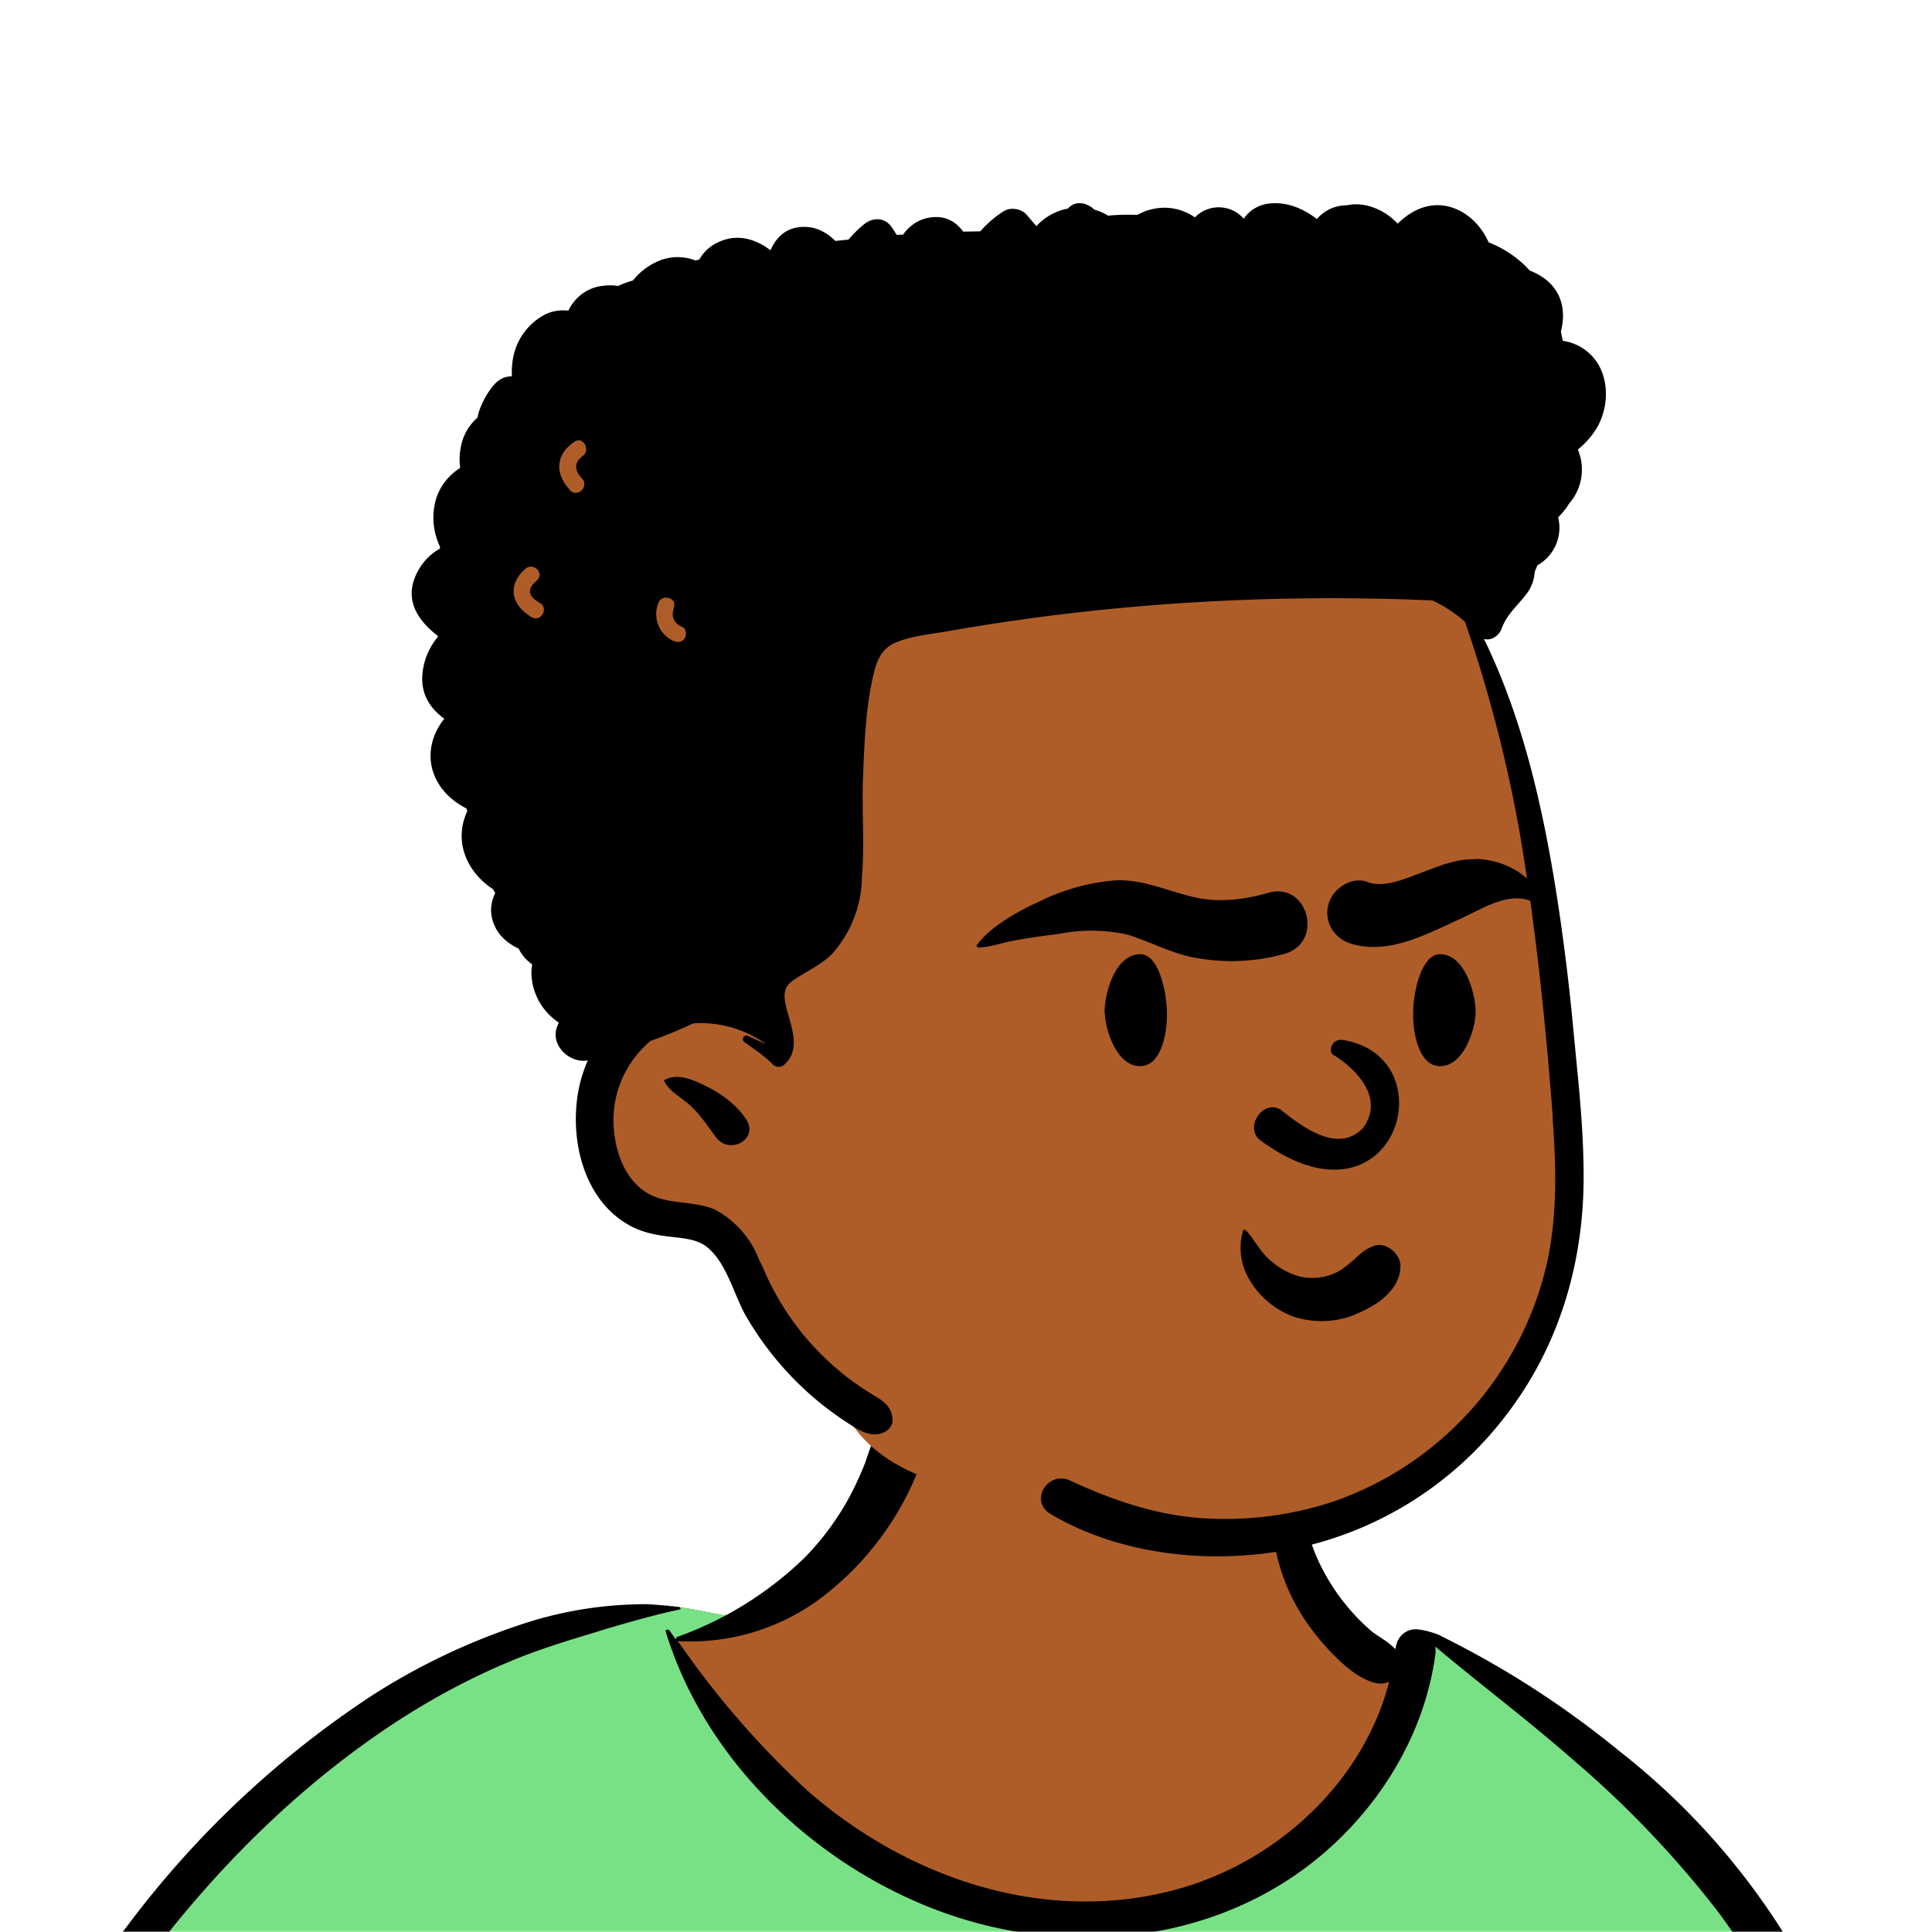 <svg xmlns="http://www.w3.org/2000/svg" viewBox="0 0 704 704" fill="none" shape-rendering="auto"><mask id="viewboxMask"><rect width="704" height="704" rx="0" ry="0" x="0" y="0" fill="#fff" /></mask><g mask="url(#viewboxMask)"><g fill-rule="evenodd" clip-rule="evenodd"><path d="M705.3 1074a2351.1 2351.1 0 0 1-15.6-101c-1-7.7-2.5-16.4 2.7-22 7.3-8 14-14.8 14.8-26.2.8-10.7-2.8-22.4-5-32.8a809.4 809.4 0 0 0-17.3-64.7c-6.6-21.7-13.9-43.2-21.3-64.6-6.9-20-13.5-40.3-22.5-59.5-17-36.5-46-63.5-81.6-81.6-9-4.5-27-20.5-36.3-24-8.5-3.4-8.5 6.3-16.9 2.6-6.7-2.9-13-6.7-16.7-13.2-4-7-14.3-16.9-15.9-25-3.3-17.4.3-32.2-12-45.3a90 90 0 0 0-41.1-23.8c-33.7-9.3-78.5-2.8-98.8 28.5-9.7 14.9-13 33-26.2 45.1-11.4 10.7-8.8 18-23.6 23.4-.9.3-23.6-4.5-24.4-4.2-16.2-3.5-31.7 6.2-46.5 11.8a325.4 325.4 0 0 0-63 32.3 399.2 399.2 0 0 0-102.3 98.5 482.5 482.5 0 0 0-76.4 161c-1.7 6.4-3.5 13-1.5 19.4 1.7 5.3 5.4 9.2 9.8 12.4 6 4.3 18 7 17.7 15.7-.1 6.6-2.4 13.5-3.5 20-1.3 7.7-2.3 15.5-3.4 23.2-4.8 35.4-8.6 71-10.3 106.6a920 920 0 0 0-.5 106c.1 2.3.8 4.5 2 6.2-1 .4-1.2 2.4.1 2.7l2.7.5a12 12 0 0 0 7 2.4l5.5.2c19.3 4 38.6 7.9 58.1 10.8 23.8 3.5 47.6 6.3 71.5 8.7 49.2 4.8 98 3.2 147.1.6a1877 1877 0 0 1 147.4-2c49.2 1.4 98.4 3.5 147.6 4.4 55 1 110-.5 164.8-5 7.5-.5 12.2-6.5 10.7-14-8.9-44.7-19-89.1-27-134Z" fill="#ae5d29"/><path d="m201 597.5 1.2-.4c14.5-5.7 29.6-14.8 45.4-11.4.5-.2 10.8 1.9 17.9 3.2l-6.7 7L247 598c40.7 67.1 88.8 100.7 144.3 100.7 55.5 0 97.7-33.6 126.4-100.7l4-1c.4 0 1 .2 1.5.4 9.3 3.6 27.4 19.6 36.3 24.1 35.6 18 64.5 45 81.6 81.6 8.7 18.6 15.2 38 21.8 57.5l.7 2c7.4 21.4 14.7 43 21.3 64.6 6.3 20.4 12 41 16.6 61.8l.7 2.9c2.2 10.4 5.8 22 5 32.8a29 29 0 0 1-3 10.7l-80.4 29 38.4 261.3c-35.1 1.5-70.3 2-105.5 1.3-49.2-.9-98.4-3-147.6-4.3-47.7-1.2-95.3-.7-143 1.7l-12 .6a946.3 946.3 0 0 1-139.5-1l-3.1-.3v-38.3l16.3-212.9-83-15.6-81.3-39.5a21.7 21.7 0 0 1-5.6-8.8c-1.9-6-.5-12 1-18l.5-1.3a492.8 492.8 0 0 1 76.4-161A399.3 399.3 0 0 1 138 629.7c19.8-13 40.9-23.9 63-32.3Z" fill="#78e185"/><path d="M232.2 584.6c5.1-.3 10.3.6 15.4 1 .4.1.6.8 0 .9-9 1.9-18 4.5-26.9 7.1l-3.8 1.2c-10 3-19.8 6-29.6 10-19.4 7.9-37.8 18.5-54.8 30.8C67.2 682.8 20 754.3-9.9 828.3a526 526 0 0 0-24.3 77c-.4 1.6-2 5.4-1 7 .7 1.3 3.6 2.1 5 2.9l4.5 2.3 25.2 12.9 2.3 1.1c38 18.6 78.4 34.4 121 35.5l.4-3.7a342 342 0 0 1 9.9-60c.3-1 1.6-.6 1.7.3 3 23.1 2 46.4 1 69.7-1.8 41-4.3 82.2-6.5 123.3-1.2 20.6-2.6 41-3.9 61.7-1.3 20.5-1.7 41.6-4.7 62-.6 4.6-6 7-10 6.6-4.4-.5-7.9-4.5-8-9 0-11.9 1.5-24 2.4-35.8l2.5-33.8c3.1-41.1 6.8-82.2 10.2-123.3a4771 4771 0 0 1 3.8-43.7C76.4 979.8 34.2 963-6.1 943.5c-.6 13.2-2 26.5-3.4 39.6-3.8 36.8-7.1 73.6-9.6 110.5a2254.2 2254.2 0 0 0-4.2 92.7l-.2 7c0 4.4-.5 8.5-4.3 11.7-3.7 3.3-8.9 3.5-12.6 0-5-4.6-4.2-10.9-4-17.1a1675.6 1675.6 0 0 1 1.8-47.2 1321 1321 0 0 1 10.5-109.5l2-14c3.5-26 7.5-52.7 15.5-77.9-3.1-1.5-6.2-3-9.3-4.7-5.5-2.7-11.2-5.4-16.6-8.4-4.2-2.5-7.9-5.8-9-10.8-1.4-5.5.6-11.5 2-16.9v-.4a502 502 0 0 1 26.6-80 523.2 523.2 0 0 1 67.8-117 353.8 353.8 0 0 1 88.7-83.3 239 239 0 0 1 53.8-25.7 142.6 142.6 0 0 1 42.8-7.5Zm90.1-66c6-6.5 18.1.2 15.2 8.8a108.2 108.2 0 0 1-34.7 52A79.4 79.4 0 0 1 247 598l1.7 2.4a321.1 321.1 0 0 0 46.1 52.6c36 31.2 84.8 48 132 36 37.1-9.4 69.8-38.8 79.4-76.2-1.3.6-3 .9-4.8.5-7.7-1.7-15.3-9.8-20.3-15.6-5.3-6.3-9.5-13-12.6-20.7-5.6-14-7.4-32.1.3-45.7 1-1.7 3-.7 3.3 1l.3 2.5c1.5 12.7 3.3 25 9.3 36.6a76 76 0 0 0 18.2 23.1c2.6 2 5.8 3.6 8.1 6l.5.4c.6-5 4.1-7.3 7.6-7.2 3.3.2 7.3 1.6 8.8 2.3l.1.1a341 341 0 0 1 65.1 42 259 259 0 0 1 88.4 129c7.5 25.3 11.8 51.4 16.3 77.4l2.8 16c4.2 23.9 8.9 48.4 18.4 70.7 2.5 5.7.6 11.1-5.5 13.4A1493 1493 0 0 1 688 953c3.7 16 6 32.5 8.7 48.5 6 34.1 13.2 68 19.4 102 3.2 17.5 6.1 35 9.3 52.3l4.7 25.2 2.4 13.6.1.7c.5 2.4 1 4.9.4 7.3-.8 2.7-2.9 4.6-4.8 6.6-1.6 1.6-3.8 1.6-5.7.7l-.7-.3c-3.4-1.6-6-3.2-7.3-7-.7-2.5-1-5.2-1.5-7.7a3535.6 3535.6 0 0 1-7.8-43.6l-1.6-9.1c-5.2-31.4-10.2-62.9-12.8-94.5-1-14-2.3-28.1-3.5-42.2l-.9-10.5c-1.1-13.3-2.5-27-2.7-40.5l-4.5 1.6L657 964c-5.5 2-12.5 6-18.4 5.2-2.9-.3-5-1.2-6.8-2.9 2 28.8 4.8 57.4 8.5 86a1965.7 1965.7 0 0 0 22 135c.6 3.2 1.4 6.4 1.9 9.6.5 3.7-.5 5.9-2.5 9-1.7 2.4-5 3.7-7.8 2-3.6-2.3-5.5-4.3-6.5-8.4-1-3.7-1.6-7.6-2.3-11.4a1654.2 1654.2 0 0 1-11.4-65.2c-7.8-52-12.7-104.4-15.2-156.8a1388 1388 0 0 1-1.4-77.8c0-13.3.5-26.6 1.4-39.9 1-13.4 3-26.5 4.8-39.8 0-.5.7-.5.7 0 .8 14.9 2.1 29.8 2.8 44.7.6 14.3.9 28.5 1.4 42.8.6 18.7 1.5 37.5 2.7 56.2a9.6 9.6 0 0 1 8.5-3.1c4.7-1 9.7-3.4 14.1-5l16.8-5.5 26.4-8.7a679 679 0 0 1-18-80.8l-2-12.3c-4-24.2-8.5-48.5-15.8-72a229.8 229.8 0 0 0-34.8-68.2 370.2 370.2 0 0 0-52.7-55.3C557 627 539.7 614 523 600c.1.9.2 2 0 3-3.5 25.9-17 50-35.8 67.9-37.7 36-93.6 43.4-142 26.5-46.7-16.3-88-55-102.6-102.8-.3-.8.8-1 1.3-.5l2.4 3.3c0-.4.2-.9.7-1a129 129 0 0 0 46.6-29.2 100.2 100.2 0 0 0 21.3-33.3l.4-1c1.7-5 3.2-10.2 7-14.2Z" fill="#000"/></g><g transform="matrix(.998 0 0 1 156 62)"><g fill-rule="evenodd" clip-rule="evenodd"><path d="M408 252c-3.6-29.6-15.3-61-27.6-88.6C353 105 289.7 97 233.1 84.9c-55.8-8.1-115-15.5-170 .8-30.9 7.5-43 44.4-38 73.4 2.7 18.1 11 35.3 18 52 14 34.5 22.8 71.4 22.9 108.7-1 24.4-4.4 52.3 23.6 62.6 26.6 13.3 28.9 49.2 62.3 69.6 13.5 27.3 50.3 29.8 76.7 36 16.8 3.3 33.7 5.7 50.7 7.2 49 6.3 88.4-8 114.1-51.7 17.2-26.7 30-57.4 26.9-89.7-3.2-34-8.4-67.8-12.2-101.7Z" fill="#ae5d29"/><path d="M233.6 14c2.8-3.2 7-2.1 9.7.4 1.7.5 3.4 1.2 5 2.2 3.5-.4 7.2-.4 10.6-.3l2.8-1.3c7-2.5 13.2-1.2 18.3 2.2a12.1 12.1 0 0 1 17.8.5c2.1-3.1 5.6-5.3 10-5.6 6-.5 11.9 2 16.7 5.7 2.8-3.2 6.7-5 11-5 2.8-.6 5.8-.4 8.4.4 4 1.2 7.4 3.4 10.1 6.3 4.3-4.2 9.6-7.1 15.7-6.7 7.9.6 14.4 6.4 17.5 13.5a40 40 0 0 1 14.4 9.6l.6.7c2.2.8 4.3 2 6.2 3.5 5.8 4.8 7 11.8 5.2 18.7l.7 3.4a18 18 0 0 1 13.2 9c3.9 7.1 3.1 16.4-1 23.1a31 31 0 0 1-6.7 7.5 18.8 18.8 0 0 1-3.2 19.7 25.5 25.5 0 0 1-4 5A15.7 15.7 0 0 1 405 144l-.5 1.3-.3.6-.2.9c-.2 2.4-1 4.8-2.5 7-3.3 4.6-7.3 7.5-9.4 12.9l-.2.5c-1 2.6-3.9 4.4-6.4 3.6 14 28.6 21.3 60.5 26.3 91.7a790 790 0 0 1 6 47l1.5 15.6c1.4 13.9 2.6 27.8 2.6 41.7 0 31.6-9 61.9-28.4 87a130.5 130.5 0 0 1-73.5 47.7c-30.2 7-65.6 4.2-92.7-11.8-8-4.7-1-16 7.1-12.2 15.4 7.1 31 12.5 48.1 13.7 16.6 1.1 33.3-1 49-6.4A120.3 120.3 0 0 0 409 396c3.3-16.6 2.8-33.7 1.6-50.4v-1.2c-2.5-32.3-5.8-64.8-11-96.8-4.6-28.2-11.7-56-21-83a49.6 49.6 0 0 0-11.9-7.8c-31.6-1.4-63.3-1-94.9 1.2a790 790 0 0 0-80.3 9.7l-2.9.5c-5.9 1-12.4 1.6-18 4-4.7 2-6.6 6-7.8 10.8-3 12.2-3.5 25.5-4 38-.5 12.2.6 24.5-.4 36.7a42.7 42.7 0 0 1-11 28c-4 3.9-8.8 6-13.3 9-3 1.8-4.2 3.8-3.9 7.3.9 7.6 7 17.3 0 23.8-1.1 1.2-3.2 1.3-4.4 0-2.9-3-6.8-5.5-10.2-8-1.5-1-.3-3 1.3-2.3l6.5 3a41 41 0 0 0-26.6-7.6 166.2 166.2 0 0 1-15.6 6.4 37.8 37.8 0 0 0-13 35.3c1.1 7.4 4.5 15.3 11 19.6 7.5 5.1 17.6 3 25.8 6.7a34.9 34.9 0 0 1 15.8 18l1.5 3.1a98.5 98.5 0 0 0 39.7 46l1 .6c3.7 2.2 6.4 4.3 6.6 8.9 0 1.6-1 3-2.2 3.9-5.6 3.5-11.2-1-15.9-4a115.1 115.1 0 0 1-35.7-38.3c-4.2-7.6-6.7-18.4-13.5-24.3-4.1-3.6-10-3.6-15.1-4.3-4.8-.6-9.4-1.6-13.7-4-17.4-9.6-22.3-33-18.2-51.1.7-3 1.7-6 3-9-6.6 1.2-13.8-5.5-11.2-12.3l.6-1.5c-4.2-2.8-7.6-7-9.2-12.6-.8-3-1-5.8-.5-8.6-2-1.4-3.8-3.3-4.9-5.7-3.4-1.6-6.5-4-8.3-7.3-2.5-4.7-2.2-9-.3-13l-.8-1.4c-7-4.5-12-12.2-11.4-20.8a21 21 0 0 1 2-7.6l-.3-1c-5.9-3-10.7-7.8-12.5-14.4-1.7-6.6.3-13.2 4.4-18.3-6-4.4-9.6-10.5-7.4-19.8.9-3.8 2.7-7.2 5.1-10.1v-.3l-.6-.4c-7.4-5.9-11.7-13.3-7.1-22.5 2-4 5-7 8.3-8.8l.2-.6c-2.4-5.2-3.3-11-1.6-17.2 1.4-5 4.7-9 8.9-11.7-.3-2.3-.3-4.7.2-7.3.7-4.4 3-8.3 6.1-11l.4-1.7c1.1-3.5 3.1-7.3 5.5-10.1 2-2.3 4-3.2 6.7-3.3-.1-2.1 0-4.3.4-6.5a22.4 22.4 0 0 1 12.1-16.2c2.7-1.2 5.4-1.5 8.1-1.2 2.3-4.8 6.8-8.3 12.2-9 2.2-.3 4.1-.3 6 0a34.3 34.3 0 0 1 5.4-2c2.5-3.2 5.9-5.7 9.8-7.3 4.5-1.7 9-1.5 13 0l1.4-.3c2-3.5 5.2-6.2 10.2-7.5 5.6-1.4 11.3.6 15.8 4.1 2.3-5.2 6.3-8.8 13-8.5 4 .1 7.8 2.2 10.7 5.1l4.8-.5c1.7-2 3.6-3.9 5.7-5.6 3.4-2.7 7.8-2.5 10.3 1.4l1.6 2.5 2.3-.1c2.7-3.7 6.5-6.2 11.5-6.4 4.7-.2 8 2 10.5 5.3l6.2-.1c2.5-2.8 5.3-5.3 8.5-7.3 2.5-1.6 6.2-1 8.2 1l3.8 4.4c3-3.3 7.1-5.6 11.5-6.4ZM86.4 331.5c4.7-2.7 11 .2 15.5 2.5 5.5 2.7 11 6.9 14.3 12 4.6 7.2-6.2 12.9-11 6.5-3-3.9-5.4-7.8-9-11.2-3.2-3.2-8-5.3-10-9.4 0-.2 0-.3.2-.4Zm3.3-171.8v-.3c1.4-3.6-4.4-5.2-5.7-1.6-2 5.5.3 11.4 5.7 13.8 1.5.6 3.2.4 4-1.1.8-1.3.5-3.5-1-4.1-3-1.3-4-3.7-3-6.7Zm-50-10.2c3-2.6-1.3-6.8-4.2-4.2-2.7 2.3-4.7 5.6-4.2 9.3.6 3.8 3.4 6.4 6.5 8.3 3.3 2 6.4-3.2 3-5.2l-.3-.2c-1.4-.8-3-2-3.3-3.7-.2-1.8 1.3-3.2 2.5-4.3Zm16.5-45.2.2-.1c3.1-2.2.1-7.5-3-5.2-3 2-5.2 4.7-5.5 8.4-.2 3.6 1.6 6.7 4 9.3 2.7 2.8 7-1.5 4.3-4.3-2.6-2.7-3.1-5.7 0-8Z" fill="#000"/></g></g><g transform="translate(315 248)"><path fill-rule="evenodd" clip-rule="evenodd" d="M178.9 231a33 33 0 0 1-21.8 1c-6.7-2.2-12.8-7-16.5-13.2a22.4 22.4 0 0 1-2.7-18.2c0-.3.4-.5.7-.6 1.6 1.4 2.5 2.9 3.5 4.3 1.7 2.4 3.3 4.8 5.6 6.8 3.3 3 7.7 5.5 12.2 6.3 4.3.7 8.7 0 12.6-2 2.3-1.3 4.2-3 6.1-4.6 2-1.9 4-3.7 7-4.8 2.2-.8 4.6-.1 6.4 1.3 2 1.5 3.4 3.8 3.3 6.3-.1 3.8-1.8 7-4.2 9.5-3.3 3.6-7.9 6.1-12.2 7.8Zm-8-94.6c7.5 4.6 19 15.3 10.8 26.6-9.5 10-23.3-1.4-30-6.6-6.4-4-13.4 6.3-7.6 11 49 36.3 69-29.8 30.5-36.4-4.2-.8-5.8 4-3.8 5.4ZM91.3 72.8c10.3-.5 19.3 4 29.2 6.2 9 2 18 .8 26.8-1.7 14.3-4 20.2 17.9 6 22.2a71.8 71.8 0 0 1-31.6 1.7c-9.3-1.4-17.2-6-26.1-8.7a61.6 61.6 0 0 0-24.8-.2l-3.1.4c-4.7.6-9.4 1.3-14 2.2-4 .8-8 2.2-12.1 2.4-.5 0-.9-.6-.6-1 4.8-6.5 14-11.7 21.2-15.1l.5-.2a77 77 0 0 1 28.6-8.2Zm-3.8 48.1v-.2c0-6.4 3.7-21 13-21 5.7 0 9.1 10 9.7 20.2v.4c.3 6.4-1.4 20.2-9.8 20.2S87.7 127.4 87.6 121Zm135.2 0v-.2c0-6.4-3.8-21-13-21-5.5 0-9 9.5-9.7 19.4v.8c-.4 6.1 1.2 20.6 9.8 20.6 8.4 0 12.8-13.1 12.9-19.6Zm-.2-55.9h.7c10.7.4 21.8 6.7 24.6 17.4.2.6-.5 1-1 .6-8.7-8.3-20.6-.4-29.4 3.7l-3.3 1.5c-11.4 5.3-24.3 11.6-37 7.6-6-1.9-9.8-8-8-14.3 1.4-5.5 8.1-10.2 14-8.2l.2.1c4.7 1.8 10.5 0 15.4-1.8l4-1.5c6.4-2.4 12.8-5.2 19.8-5Z" fill="#000"/></g><g transform="translate(279 400)"></g><g transform="translate(179 343)"></g><g transform="translate(203 303)"></g></g></svg>